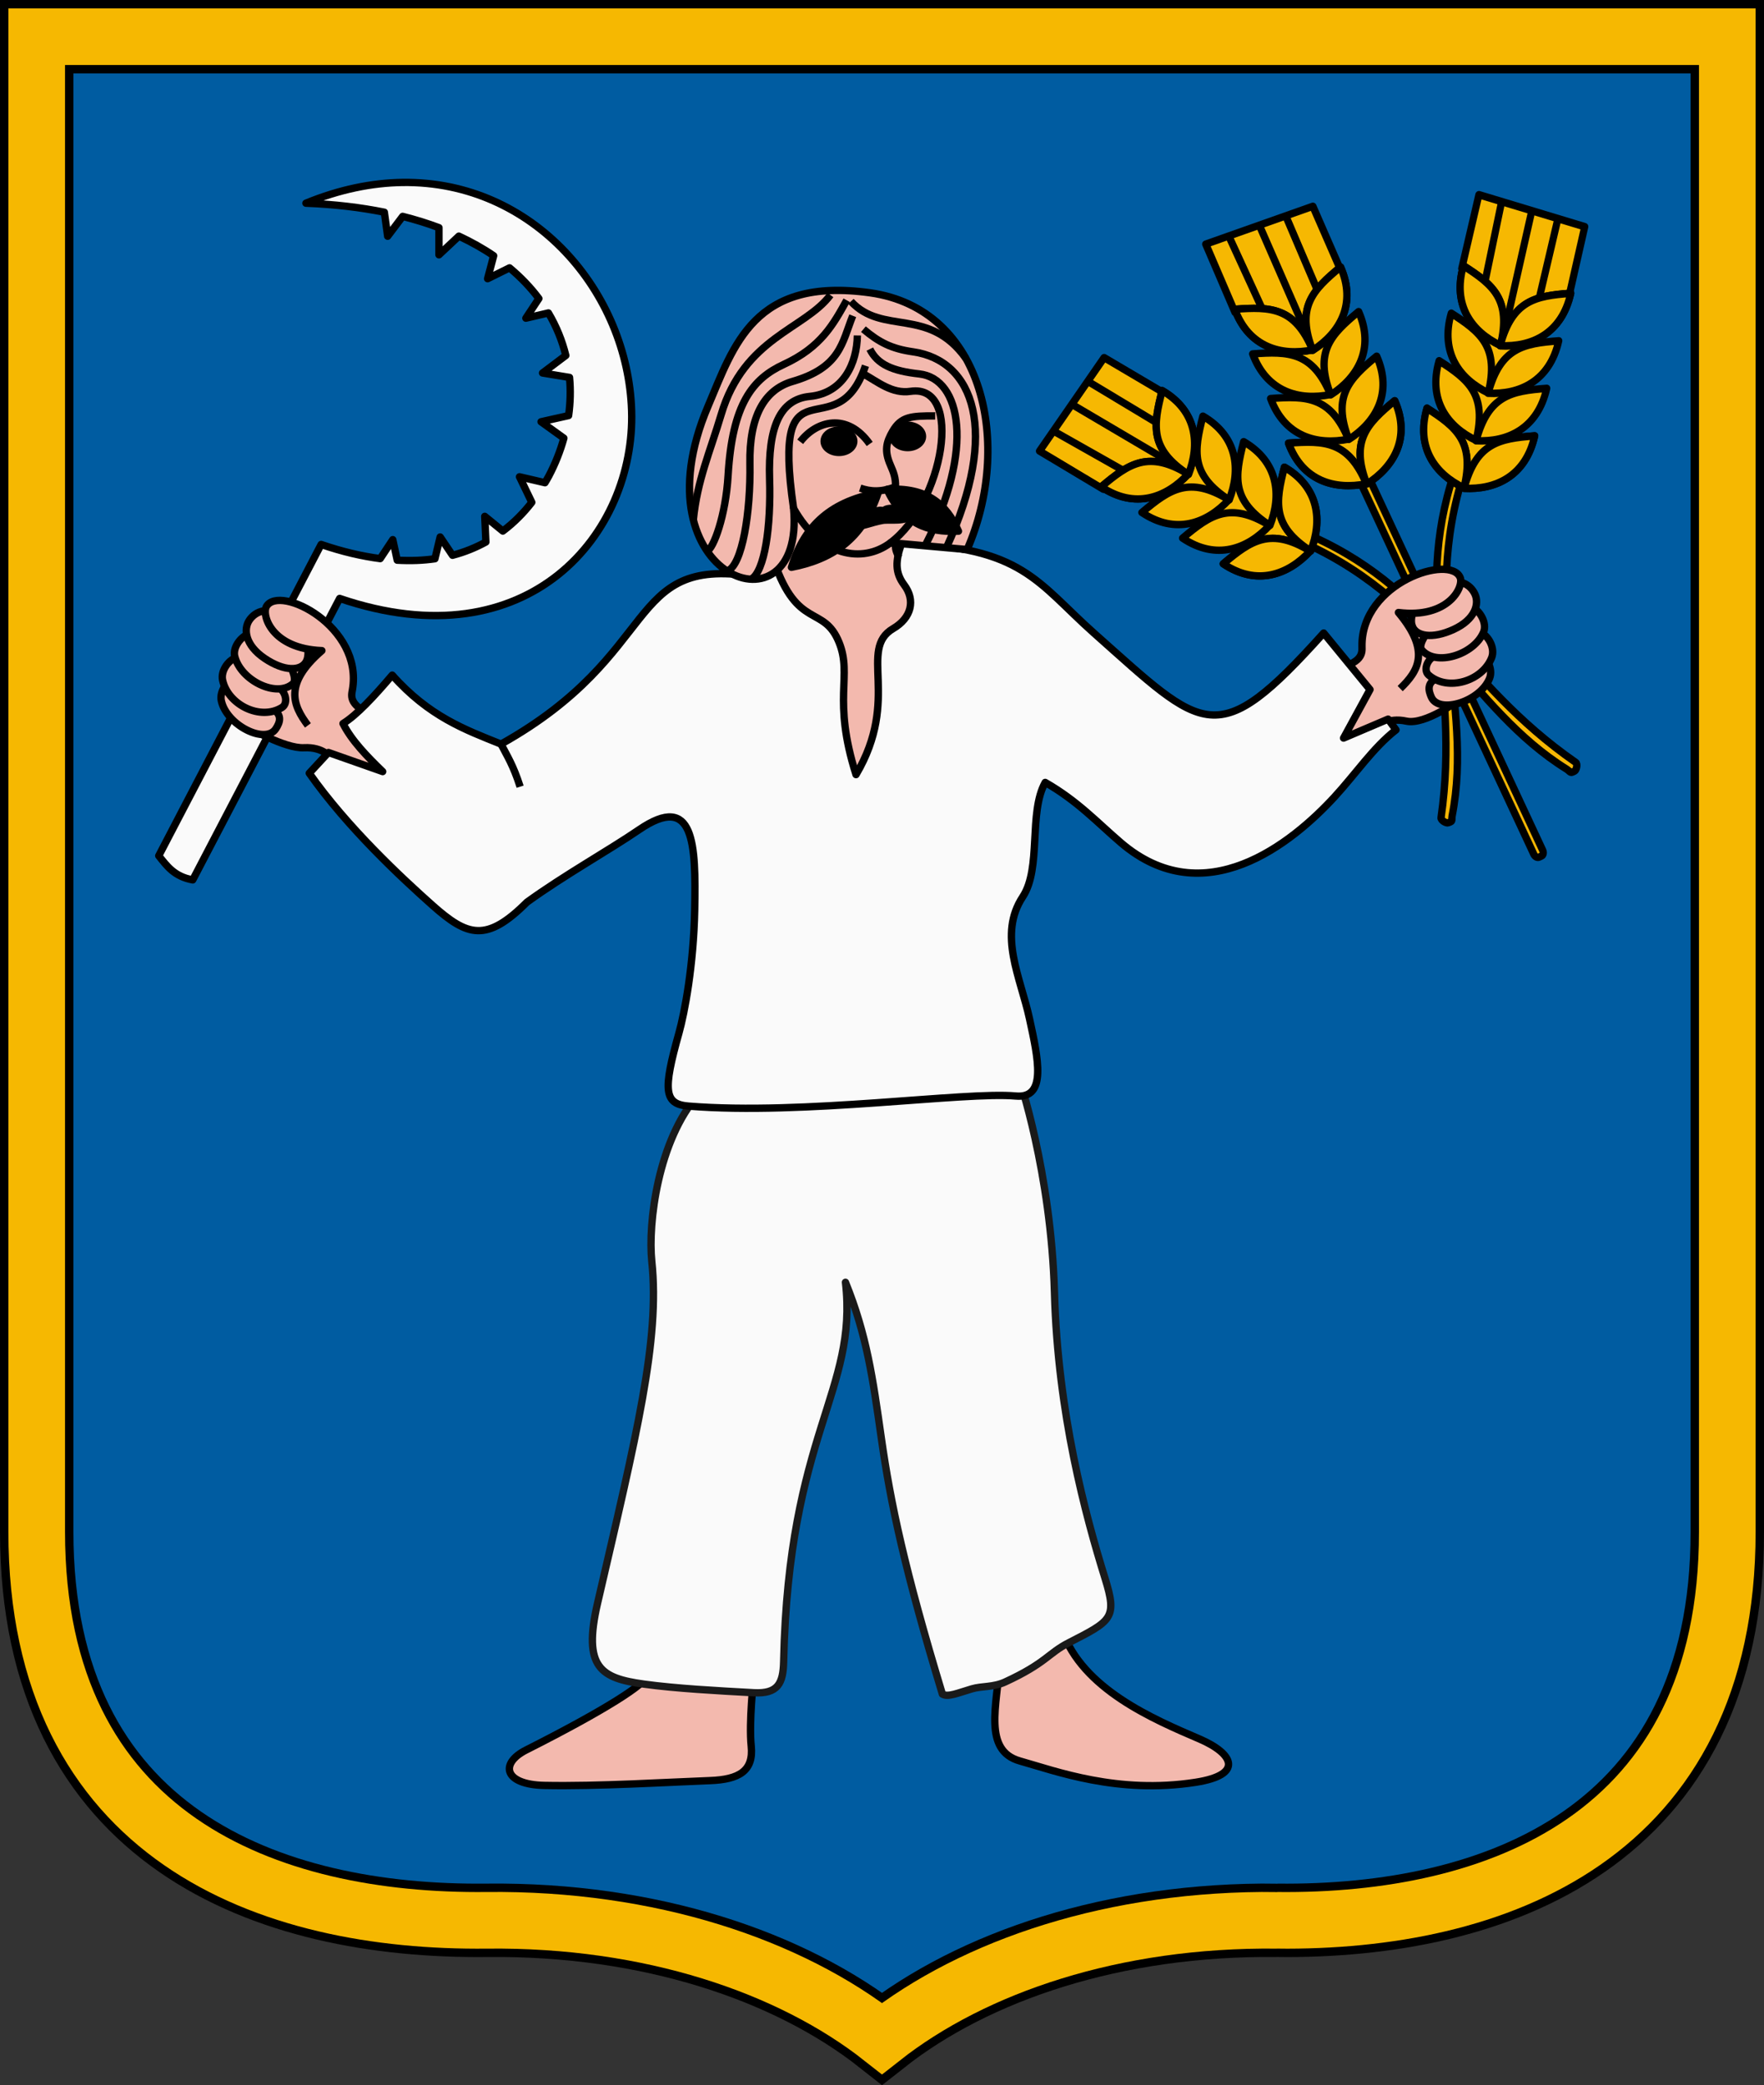 <?xml version="1.0" encoding="UTF-8" standalone="no"?>
<!-- Created with Inkscape (http://www.inkscape.org/) -->

<svg
   width="168.205mm"
   height="198.838mm"
   viewBox="0 0 168.205 198.838"
   version="1.1"
   id="svg24499"
   inkscape:version="1.3 (1:1.3+202307231459+0e150ed6c4)"
   xml:space="preserve"
   sodipodi:docname="HUN_Furta_COA.svg"
   xmlns:inkscape="http://www.inkscape.org/namespaces/inkscape"
   xmlns:sodipodi="http://sodipodi.sourceforge.net/DTD/sodipodi-0.dtd"
   xmlns="http://www.w3.org/2000/svg"
   xmlns:svg="http://www.w3.org/2000/svg"><rect x="0" y="0" width="168.205" height="198.838" fill="#333333" stroke="none"/><sodipodi:namedview
     id="namedview24501"
     pagecolor="#ffffff"
     bordercolor="#666666"
     borderopacity="1.0"
     inkscape:pageshadow="2"
     inkscape:pageopacity="0.0"
     inkscape:pagecheckerboard="0"
     inkscape:document-units="mm"
     showgrid="false"
     inkscape:showpageshadow="2"
     inkscape:deskcolor="#d1d1d1"
     showguides="true"
     inkscape:zoom="0.49648439"
     inkscape:cx="1143.037"
     inkscape:cy="242.70653"
     inkscape:window-width="1864"
     inkscape:window-height="1024"
     inkscape:window-x="0"
     inkscape:window-y="0"
     inkscape:window-maximized="1"
     inkscape:current-layer="layer2"
     inkscape:lockguides="false" /><defs
     id="defs24496" /><g
     inkscape:groupmode="layer"
     id="layer2"
     inkscape:label="RASZTER"
     transform="translate(387.572,-85.826)" /><g
     inkscape:label="Layer 1"
     inkscape:groupmode="layer"
     id="layer1"
     transform="translate(1255.758,-142.059)"><g
       id="g3"><path
         style="font-variation-settings:normal;opacity:1;fill:#005ca1;fill-opacity:1;stroke:#000000;stroke-width:7;stroke-linecap:butt;stroke-linejoin:miter;stroke-miterlimit:4;stroke-dasharray:none;stroke-dashoffset:0;stroke-opacity:1;stop-color:#000000;stop-opacity:1"
         d="m -1133.982,325.174 c 20.788,0.231 42.929,-7.859 42.929,-37.053 V 145.559 h -161.205 v 142.561 c 0,29.194 22.14,37.284 42.928,37.053 15.479,-0.172 28.886,4.342 37.674,11.268 8.788,-6.925 22.195,-11.439 37.674,-11.268 z"
         id="path2"
         sodipodi:nodetypes="ssccsscs"
         inkscape:transform-center-x="-40.301013"
         inkscape:transform-center-y="117.31483" /><path
         style="font-variation-settings:normal;opacity:1;fill:none;fill-opacity:1;stroke:#f6b801;stroke-width:5.4;stroke-linecap:butt;stroke-linejoin:miter;stroke-miterlimit:4;stroke-dasharray:none;stroke-dashoffset:0;stroke-opacity:1;stop-color:#000000;stop-opacity:1"
         d="m -1133.982,325.174 c 20.788,0.231 42.929,-7.859 42.929,-37.053 V 145.559 h -161.205 v 142.561 c 0,29.194 22.14,37.284 42.928,37.053 15.479,-0.172 28.886,4.342 37.674,11.268 8.788,-6.925 22.195,-11.439 37.674,-11.268 z"
         id="path3"
         sodipodi:nodetypes="ssccsscs"
         inkscape:transform-center-x="-40.301013"
         inkscape:transform-center-y="117.31483" /></g><path
       id="rect96"
       style="opacity:1;fill:#f7b704;fill-opacity:1;fill-rule:evenodd;stroke:#000000;stroke-width:0.7;stroke-dasharray:none;stop-color:#000000;stop-opacity:1"
       d="m -1126.019,187.291 0.228,-0.106 c 0.17,-0.079 0.394,0.045 0.502,0.279 l 16.625,35.66 c 0.109,0.234 0.06,0.485 -0.11,0.564 l -0.228,0.106 c -0.17,0.079 -0.394,-0.045 -0.502,-0.279 l -16.625,-35.66 c -0.109,-0.234 -0.06,-0.485 0.11,-0.564 z" /><path
       id="rect95"
       style="opacity:1;fill:#f7b704;fill-opacity:1;fill-rule:evenodd;stroke:#000000;stroke-width:0.7;stroke-dasharray:none;stop-color:#000000;stop-opacity:1"
       d="m -1132.357,192.796 0.228,-0.306 c 0.112,-0.15 0.264,0.18 0.502,0.279 12.549,5.194 14.936,14.22 26.12,21.991 0.212,0.147 0.06,0.752 -0.11,0.831 l -0.228,0.106 c -0.17,0.079 -0.284,-0.143 -0.503,-0.279 -9.441,-5.865 -12.656,-16.453 -26.12,-22.057 -0.238,-0.099 0,-0.414 0.11,-0.564 z"
       sodipodi:nodetypes="sssssssss" /><path
       id="path96"
       style="opacity:1;fill:#f7b704;fill-opacity:1;fill-rule:evenodd;stroke:#000000;stroke-width:0.7;stroke-dasharray:none;stop-color:#000000;stop-opacity:1"
       d="m -1116.145,185.413 -0.379,-0.042 c -0.186,-0.02 -0.048,0.316 -0.138,0.558 -4.743,12.727 0.242,20.621 -1.685,34.103 -0.036,0.255 0.51,0.556 0.683,0.486 l 0.233,-0.095 c 0.173,-0.07 0.089,-0.305 0.138,-0.558 2.135,-10.908 -3.429,-20.472 1.636,-34.148 0.09,-0.242 -0.302,-0.284 -0.488,-0.304 z"
       sodipodi:nodetypes="sssssssss" /><path
       id="path38"
       style="font-variation-settings:normal;opacity:1;fill:#fafafa;fill-opacity:1;stroke:#000000;stroke-width:0.7;stroke-linecap:butt;stroke-linejoin:round;stroke-miterlimit:4;stroke-dasharray:none;stroke-dashoffset:0;stroke-opacity:1;stop-color:#000000;stop-opacity:1"
       d="m -1217.384,159.456 c -2.896,0.04 -5.984,0.658 -9.203,1.979 2.729,0.104 5.215,0.403 7.478,0.861 l 0.316,2.291 1.431,-1.894 c 1.227,0.31 2.382,0.669 3.461,1.076 v 2.588 l 1.898,-1.782 c 1.211,0.565 2.32,1.19 3.317,1.872 l -0.577,2.188 2.092,-1.034 c 1.087,0.909 2.022,1.888 2.796,2.926 l -1.24,1.873 2.149,-0.501 c 0.768,1.295 1.319,2.656 1.66,4.056 l -2.219,1.671 2.573,0.423 c 0.115,1.204 0.083,2.422 -0.087,3.638 l -2.628,0.589 2.177,1.567 c -0.342,1.228 -0.819,2.441 -1.441,3.619 -0.113,0.213 -0.239,0.419 -0.361,0.628 l -2.43,-0.566 1.174,2.437 c -0.788,1.017 -1.705,1.943 -2.763,2.739 l -1.724,-1.405 0.109,2.448 c -0.965,0.531 -2.022,0.963 -3.183,1.267 l -1.178,-1.747 -0.498,2.078 c -1.115,0.161 -2.314,0.208 -3.597,0.136 l -0.423,-1.959 -1.199,1.809 c -1.734,-0.227 -3.602,-0.655 -5.633,-1.351 l -15.484,29.688 c 0.769,0.963 1.464,1.972 3.241,2.3 l 14.009,-26.84 c 18.079,6.155 28.209,-6.223 27.839,-17.902 -0.357,-11.259 -9.303,-21.938 -21.852,-21.766 z" /><g
       id="g31"
       transform="translate(-201.083)"><path
         style="font-variation-settings:normal;opacity:1;fill:#f3b9ae;fill-opacity:1;stroke:#000000;stroke-width:0.7;stroke-linecap:butt;stroke-linejoin:round;stroke-miterlimit:4;stroke-dasharray:none;stroke-dashoffset:0;stroke-opacity:1;stop-color:#000000;stop-opacity:1"
         d="m -1027.74,203.909 -3.308,7.475 c 0,0 3.521,2.073 5.363,1.978 1.826,-0.095 2.557,0.946 2.557,0.946 l 5.315,3.287 1.908,-4.457"
         id="path26"
         sodipodi:nodetypes="ccsccc" /><path
         style="font-variation-settings:normal;opacity:1;fill:#f3b9ae;fill-opacity:1;stroke:#000000;stroke-width:0.7;stroke-linecap:butt;stroke-linejoin:round;stroke-miterlimit:4;stroke-dasharray:none;stroke-dashoffset:0;stroke-opacity:1;stop-color:#000000;stop-opacity:1"
         d="m -1032.03,206.638 c -0.953,0.202 -1.74,1.335 -1.542,2.242 0.513,2.346 4.207,4.186 5.197,2.672 0.376,-0.575 0.772,-1.428 -0.624,-2.057"
         id="path31"
         sodipodi:nodetypes="cssc" /><path
         style="font-variation-settings:normal;opacity:1;fill:#f3b9ae;fill-opacity:1;stroke:#000000;stroke-width:0.7;stroke-linecap:butt;stroke-linejoin:round;stroke-miterlimit:4;stroke-dasharray:none;stroke-dashoffset:0;stroke-opacity:1;stop-color:#000000;stop-opacity:1"
         d="m -1031.907,204.676 c -0.953,0.202 -1.74,1.335 -1.542,2.242 0.513,2.346 3.595,3.889 5.668,2.601 0.638,-0.397 0.368,-1.723 -0.624,-2.057"
         id="path30"
         sodipodi:nodetypes="cssc" /><path
         style="font-variation-settings:normal;opacity:1;fill:#f3b9ae;fill-opacity:1;stroke:#000000;stroke-width:0.7;stroke-linecap:butt;stroke-linejoin:round;stroke-miterlimit:4;stroke-dasharray:none;stroke-dashoffset:0;stroke-opacity:1;stop-color:#000000;stop-opacity:1"
         d="m -1030.677,202.409 c -0.953,0.202 -1.835,1.341 -1.613,2.242 0.567,2.294 3.989,3.978 5.55,2.601 0.5,-0.441 -0.436,-2.057 -0.436,-2.057"
         id="path29"
         sodipodi:nodetypes="cssc" /><path
         id="path28"
         style="opacity:1;fill:#f3b9ae;fill-opacity:1;fill-rule:evenodd;stroke:#000000;stroke-width:0.7;stroke-dasharray:none;stop-color:#000000;stop-opacity:1"
         d="m -1025.497,205.175 c -0.518,0.872 -2.051,0.939 -3.937,-0.331 -1.886,-1.271 -2.035,-2.801 -1.468,-3.643 0.567,-0.841 1.821,-1.455 3.742,-0.238 1.693,1.072 2.188,3.328 1.663,4.212 z"
         sodipodi:nodetypes="sssss" /><path
         style="font-variation-settings:normal;opacity:1;fill:#f3b9ae;fill-opacity:1;stroke:#000000;stroke-width:0.7;stroke-linecap:butt;stroke-linejoin:round;stroke-miterlimit:4;stroke-dasharray:none;stroke-dashoffset:0;stroke-opacity:1;stop-color:#000000;stop-opacity:1"
         d="m -1025.314,211.231 c -1.434,-1.915 -2.328,-3.963 1.333,-7.131 -4.83,-0.184 -5.764,-3.411 -5.284,-4.222 1.25,-2.115 9.251,1.938 8.194,7.966 -0.103,0.588 -0.431,1.581 2.48,2.652"
         id="path27"
         sodipodi:nodetypes="ccssc" /></g><g
       id="g37"
       transform="matrix(-0.987,-0.161,-0.161,0.987,-2100.222,-165.841)"
       style="opacity:1"><path
         style="font-variation-settings:normal;opacity:1;fill:#f3b9ae;fill-opacity:1;stroke:#000000;stroke-width:0.7;stroke-linecap:butt;stroke-linejoin:round;stroke-miterlimit:4;stroke-dasharray:none;stroke-dashoffset:0;stroke-opacity:1;stop-color:#000000;stop-opacity:1"
         d="m -1027.74,203.909 -3.308,7.475 c 0,0 2.812,2.912 4.653,2.817 1.826,-0.095 2.557,0.946 2.557,0.946 l 5.315,3.287 1.908,-4.457"
         id="path32"
         sodipodi:nodetypes="ccsccc" /><path
         style="font-variation-settings:normal;opacity:1;fill:#f3b9ae;fill-opacity:1;stroke:#000000;stroke-width:0.7;stroke-linecap:butt;stroke-linejoin:round;stroke-miterlimit:4;stroke-dasharray:none;stroke-dashoffset:0;stroke-opacity:1;stop-color:#000000;stop-opacity:1"
         d="m -1032.03,206.638 c -0.953,0.202 -1.74,1.335 -1.542,2.242 0.513,2.346 4.207,4.186 5.197,2.672 0.376,-0.575 0.772,-1.428 -0.624,-2.057"
         id="path33"
         sodipodi:nodetypes="cssc" /><path
         style="font-variation-settings:normal;opacity:1;fill:#f3b9ae;fill-opacity:1;stroke:#000000;stroke-width:0.7;stroke-linecap:butt;stroke-linejoin:round;stroke-miterlimit:4;stroke-dasharray:none;stroke-dashoffset:0;stroke-opacity:1;stop-color:#000000;stop-opacity:1"
         d="m -1031.907,204.676 c -0.953,0.202 -1.74,1.335 -1.542,2.242 0.513,2.346 3.595,3.889 5.668,2.601 0.638,-0.397 0.368,-1.723 -0.624,-2.057"
         id="path34"
         sodipodi:nodetypes="cssc" /><path
         style="font-variation-settings:normal;opacity:1;fill:#f3b9ae;fill-opacity:1;stroke:#000000;stroke-width:0.7;stroke-linecap:butt;stroke-linejoin:round;stroke-miterlimit:4;stroke-dasharray:none;stroke-dashoffset:0;stroke-opacity:1;stop-color:#000000;stop-opacity:1"
         d="m -1030.677,202.409 c -0.953,0.202 -1.835,1.341 -1.613,2.242 0.567,2.294 3.989,3.978 5.55,2.601 0.5,-0.441 -0.436,-2.057 -0.436,-2.057"
         id="path35"
         sodipodi:nodetypes="cssc" /><path
         id="path36"
         style="opacity:1;fill:#f3b9ae;fill-opacity:1;fill-rule:evenodd;stroke:#000000;stroke-width:0.7;stroke-dasharray:none;stop-color:#000000;stop-opacity:1"
         d="m -1025.497,205.175 c -0.518,0.872 -2.051,0.939 -3.937,-0.331 -1.886,-1.271 -2.035,-2.801 -1.468,-3.643 0.567,-0.841 1.821,-1.455 3.742,-0.238 1.693,1.072 2.188,3.328 1.663,4.212 z"
         sodipodi:nodetypes="sssss" /><path
         style="font-variation-settings:normal;opacity:1;fill:#f3b9ae;fill-opacity:1;stroke:#000000;stroke-width:0.7;stroke-linecap:butt;stroke-linejoin:round;stroke-miterlimit:4;stroke-dasharray:none;stroke-dashoffset:0;stroke-opacity:1;stop-color:#000000;stop-opacity:1"
         d="m -1025.314,211.231 c -1.434,-1.915 -2.328,-3.963 1.333,-7.131 -4.83,-0.184 -5.764,-3.411 -5.284,-4.222 1.25,-2.115 9.251,1.938 8.194,7.966 -0.103,0.588 -0.431,1.581 2.48,2.652"
         id="path37"
         sodipodi:nodetypes="ccssc" /></g><rect
       style="font-variation-settings:normal;opacity:1;vector-effect:none;fill:#f3b9ae;fill-opacity:1;fill-rule:evenodd;stroke:#ff00ff;stroke-width:0.1;stroke-linecap:butt;stroke-linejoin:miter;stroke-miterlimit:4;stroke-dasharray:none;stroke-dashoffset:0;stroke-opacity:1;-inkscape-stroke:none;stop-color:#000000;stop-opacity:1"
       id="rect1"
       width="18.585"
       height="28.65"
       x="-1183.189"
       y="189.699"
       rx="0.465"
       ry="0.465" /><path
       style="font-variation-settings:normal;opacity:1;fill:#f3b9ae;fill-opacity:1;stroke:#000000;stroke-width:0.7;stroke-linecap:butt;stroke-linejoin:round;stroke-miterlimit:4;stroke-dasharray:none;stroke-dashoffset:0;stroke-opacity:1;stop-color:#000000;stop-opacity:1"
       d="m -1194.034,301.766 c 0.016,0.789 -4.079,3.392 -11.551,7.165 -2.533,1.279 -2.136,3.299 1.728,3.38 5.05,0.106 11.841,-0.316 15.798,-0.46 2.775,-0.101 4.172,-0.926 3.932,-3.283 -0.235,-2.31 0.225,-6.375 0.222,-6.362"
       id="path4"
       sodipodi:nodetypes="cssssc" /><path
       style="font-variation-settings:normal;opacity:1;fill:#f3b9ae;fill-opacity:1;stroke:#000000;stroke-width:0.7;stroke-linecap:butt;stroke-linejoin:round;stroke-miterlimit:4;stroke-dasharray:none;stroke-dashoffset:0;stroke-opacity:1;stop-color:#000000;stop-opacity:1"
       d="m -1160.437,300.715 c -0.232,3.89 -1.619,8.269 1.929,9.265 3.435,0.965 9.32,3.186 16.758,2.032 4.603,-0.714 3.627,-2.73 0.376,-4.127 -4.408,-1.894 -11.189,-4.76 -13.123,-10.405"
       id="path5"
       sodipodi:nodetypes="csssc" /><path
       style="font-variation-settings:normal;opacity:1;fill:#fafafa;fill-opacity:1;stroke:#1a1a1a;stroke-width:0.7;stroke-linecap:butt;stroke-linejoin:round;stroke-miterlimit:4;stroke-dasharray:none;stroke-dashoffset:0;stroke-opacity:1;stop-color:#000000;stop-opacity:1"
       d="m -1165.899,303.6 c 0.519,0.326 1.46,-0.1 2.816,-0.499 0.956,-0.281 2.031,-0.13 3.179,-0.66 3.886,-1.793 4.082,-2.724 6.038,-3.726 4.113,-2.105 4.658,-2.345 3.484,-6.128 -1.877,-6.046 -4.504,-15.729 -4.827,-27.231 -0.326,-11.621 -3.421,-20.595 -3.421,-20.595 l -30.514,1.646 c -3.877,4.361 -4.84,12.307 -4.462,15.932 0.788,7.549 -1.456,16.565 -5.175,32.605 -1.43,6.167 0.338,7.139 4.424,7.707 3.002,0.417 7.01,0.633 10.475,0.821 2.296,0.125 2.802,-0.888 2.847,-2.957 0.476,-21.822 7.093,-25.769 5.895,-36.182 2.038,5.025 2.607,9.146 3.42,14.86 0.888,6.247 2.228,12.558 5.822,24.408 z"
       id="path6"
       sodipodi:nodetypes="csssssccssssscsc" /><path
       style="font-variation-settings:normal;opacity:1;fill:#fafafa;fill-opacity:1;stroke:#000000;stroke-width:0.7;stroke-linecap:butt;stroke-linejoin:round;stroke-miterlimit:4;stroke-dasharray:none;stroke-dashoffset:0;stroke-opacity:1;stop-color:#000000;stop-opacity:1"
       d="m -1226.268,215.789 1.828,-1.975 5.172,1.821 c -1.503,-1.455 -2.972,-2.965 -3.783,-4.581 1.32,-0.813 2.964,-2.586 4.694,-4.618 3.518,3.953 6.945,5.201 10.376,6.578 15.452,-8.65 11.724,-17.872 23.934,-16.007 l 2.103,-1.406 c 2.241,6.565 4.732,4.099 6.196,7.72 1.3,3.216 -0.686,5.35 1.615,12.604 4.286,-7.248 0.161,-11.947 3.543,-13.928 1.745,-1.022 2.149,-2.702 1.043,-4.172 -0.875,-1.164 -0.831,-2.287 -0.251,-3.924 11.541,0.236 12.987,3.759 18.354,8.528 10.558,9.382 11.66,11.398 21.905,-0.006 l 4.418,5.391 -2.522,4.625 4.246,-1.807 0.753,1.025 c -2.18,1.7 -3.823,4.173 -5.864,6.392 -4.08,4.436 -12.409,11.174 -20.364,4.371 -2.238,-1.913 -4.11,-3.973 -7.221,-5.753 -1.61,2.888 -0.334,8.162 -2.14,10.903 -2.38,3.613 -0.212,7.686 0.645,11.641 0.818,3.771 1.687,7.634 -1.307,7.361 -4.861,-0.443 -20.244,1.852 -31.222,0.96 -2.328,-0.189 -2.437,-1.507 -0.906,-6.947 0.542,-1.926 1.408,-6.484 1.508,-11.777 0.119,-6.275 -0.021,-11.24 -5.307,-7.63 -2.937,2.006 -7.092,4.308 -10.688,6.909 -3.859,3.859 -5.665,3.273 -8.999,0.308 -2.918,-2.596 -8.125,-7.428 -11.759,-12.606 z"
       id="path1"
       sodipodi:nodetypes="ccccccccscsscscccccsscssssssscsc" /><path
       style="font-variation-settings:normal;opacity:1;fill:none;fill-opacity:1;stroke:#000000;stroke-width:0.7;stroke-linecap:butt;stroke-linejoin:round;stroke-miterlimit:4;stroke-dasharray:none;stroke-dashoffset:0;stroke-opacity:1;stop-color:#000000;stop-opacity:1"
       d="m -1207.981,213.013 c 0.589,1.152 1.15,1.987 1.82,4.063"
       id="path7"
       sodipodi:nodetypes="cc" /><path
       style="font-variation-settings:normal;opacity:1;fill:none;fill-opacity:1;stroke:#000000;stroke-width:0.7;stroke-linecap:butt;stroke-linejoin:round;stroke-miterlimit:4;stroke-dasharray:none;stroke-dashoffset:0;stroke-opacity:1;stop-color:#000000;stop-opacity:1"
       d="m -1169.798,193.9 c 2.277,0.011 4.26,0.294 6.261,0.562"
       id="path8"
       sodipodi:nodetypes="cc" /><path
       style="font-variation-settings:normal;opacity:1;fill:#f3b9ae;fill-opacity:1;stroke:#000000;stroke-width:0.7;stroke-linecap:butt;stroke-linejoin:round;stroke-miterlimit:4;stroke-dasharray:none;stroke-dashoffset:0;stroke-opacity:1;stop-color:#000000;stop-opacity:1"
       d="m -1163.537,194.462 c 4.311,-9.854 1.719,-22.947 -9.256,-24.482 -11.088,-1.551 -12.993,5.046 -15.456,10.829 -7.023,16.491 9.297,22.22 8.163,9.732 2.569,4.598 6.561,5.259 9.202,3.304 l 1.085,0.057 z"
       id="path9"
       sodipodi:nodetypes="csscccc" /><path
       style="font-variation-settings:normal;opacity:1;fill:none;fill-opacity:1;stroke:#000000;stroke-width:0.7;stroke-linecap:butt;stroke-linejoin:round;stroke-miterlimit:4;stroke-dasharray:none;stroke-dashoffset:0;stroke-opacity:1;stop-color:#000000;stop-opacity:1"
       d="m -1180.086,190.54 c -2.169,-14.973 4.048,-5.309 6.855,-13.606"
       id="path10"
       sodipodi:nodetypes="cc" /><path
       style="font-variation-settings:normal;opacity:1;fill:none;fill-opacity:1;stroke:#000000;stroke-width:0.7;stroke-linecap:butt;stroke-linejoin:round;stroke-miterlimit:4;stroke-dasharray:none;stroke-dashoffset:0;stroke-opacity:1;stop-color:#000000;stop-opacity:1"
       d="m -1176.575,170.191 c -2.447,3.271 -8.226,4.036 -10.42,11.409 -1.046,3.515 -2.276,6.248 -2.65,10.028"
       id="path11"
       sodipodi:nodetypes="csc" /><path
       style="font-variation-settings:normal;opacity:1;fill:none;fill-opacity:1;stroke:#000000;stroke-width:0.7;stroke-linecap:butt;stroke-linejoin:round;stroke-miterlimit:4;stroke-dasharray:none;stroke-dashoffset:0;stroke-opacity:1;stop-color:#000000;stop-opacity:1"
       d="m -1188.334,194.608 c 0.606,-0.221 1.779,-3.38 2.002,-7.201 0.402,-6.885 2.361,-9.237 5.323,-10.606 3.555,-1.642 4.729,-3.847 5.988,-6.109"
       id="path12"
       sodipodi:nodetypes="cssc" /><path
       style="font-variation-settings:normal;opacity:1;fill:none;fill-opacity:1;stroke:#000000;stroke-width:0.7;stroke-linecap:butt;stroke-linejoin:round;stroke-miterlimit:4;stroke-dasharray:none;stroke-dashoffset:0;stroke-opacity:1;stop-color:#000000;stop-opacity:1"
       d="m -1174.446,172.17 c -1.031,2.574 -1.155,4.926 -5.752,6.265 -2.674,0.779 -4.131,3.345 -4.051,7.832 0.081,4.595 -0.729,9.769 -2.176,10.243"
       id="path13"
       sodipodi:nodetypes="cssc" /><path
       style="font-variation-settings:normal;opacity:1;fill:none;fill-opacity:1;stroke:#000000;stroke-width:0.7;stroke-linecap:butt;stroke-linejoin:round;stroke-miterlimit:4;stroke-dasharray:none;stroke-dashoffset:0;stroke-opacity:1;stop-color:#000000;stop-opacity:1"
       d="m -1184.132,197.293 c 1.292,-0.744 1.897,-5.003 1.757,-9.546 -0.152,-4.926 0.968,-7.607 3.833,-7.888 3.217,-0.315 4.497,-3.163 4.537,-5.811"
       id="path14"
       sodipodi:nodetypes="cssc" /><path
       style="font-variation-settings:normal;opacity:1;fill:none;fill-opacity:1;stroke:#000000;stroke-width:0.7;stroke-linecap:butt;stroke-linejoin:round;stroke-miterlimit:4;stroke-dasharray:none;stroke-dashoffset:0;stroke-opacity:1;stop-color:#000000;stop-opacity:1"
       d="m -1163.648,176.246 c -3.561,-4.984 -7.94,-2.166 -10.971,-5.449"
       id="path15"
       sodipodi:nodetypes="cc" /><path
       style="font-variation-settings:normal;opacity:1;fill:none;fill-opacity:1;stroke:#000000;stroke-width:0.7;stroke-linecap:butt;stroke-linejoin:round;stroke-miterlimit:4;stroke-dasharray:none;stroke-dashoffset:0;stroke-opacity:1;stop-color:#000000;stop-opacity:1"
       d="m -1165.479,194.207 c 5.061,-11.026 2.592,-17.777 -3.221,-18.6 -2.062,-0.292 -3.249,-0.913 -4.728,-2.159"
       id="path16"
       sodipodi:nodetypes="csc" /><path
       style="font-variation-settings:normal;opacity:1;fill:none;fill-opacity:1;stroke:#000000;stroke-width:0.7;stroke-linecap:butt;stroke-linejoin:round;stroke-miterlimit:4;stroke-dasharray:none;stroke-dashoffset:0;stroke-opacity:1;stop-color:#000000;stop-opacity:1"
       d="m -1167.496,193.999 c 4.671,-9.078 3.411,-15.845 -0.608,-16.283 -2.555,-0.279 -3.981,-0.9 -4.712,-2.369"
       id="path17"
       sodipodi:nodetypes="csc" /><path
       style="font-variation-settings:normal;opacity:1;fill:none;fill-opacity:1;stroke:#000000;stroke-width:0.7;stroke-linecap:butt;stroke-linejoin:round;stroke-miterlimit:4;stroke-dasharray:none;stroke-dashoffset:0;stroke-opacity:1;stop-color:#000000;stop-opacity:1"
       d="m -1170.884,193.843 c 5.103,-3.791 7.055,-15.222 1.953,-14.468 -1.785,0.264 -3.106,-0.899 -4.576,-1.707"
       id="path18"
       sodipodi:nodetypes="csc" /><path
       style="font-variation-settings:normal;opacity:1;fill:none;fill-opacity:1;stroke:#000000;stroke-width:0.7;stroke-linecap:butt;stroke-linejoin:round;stroke-miterlimit:4;stroke-dasharray:none;stroke-dashoffset:0;stroke-opacity:1;stop-color:#000000;stop-opacity:1"
       d="m -1170.047,195.198 c -0.183,-0.409 -0.404,-0.803 -0.294,-1.326"
       id="path19"
       sodipodi:nodetypes="cc" /><ellipse
       style="font-variation-settings:normal;opacity:1;fill:#000000;fill-opacity:1;fill-rule:evenodd;stroke:#000000;stroke-width:0.7;stroke-linecap:butt;stroke-linejoin:miter;stroke-miterlimit:4;stroke-dasharray:none;stroke-dashoffset:0;stroke-opacity:1;stop-color:#000000;stop-opacity:1"
       id="path20"
       cx="-1175.759"
       cy="184.136"
       rx="1.414"
       ry="1.066" /><ellipse
       style="font-variation-settings:normal;opacity:1;fill:#000000;fill-opacity:1;fill-rule:evenodd;stroke:#000000;stroke-width:0.7;stroke-linecap:butt;stroke-linejoin:miter;stroke-miterlimit:4;stroke-dasharray:none;stroke-dashoffset:0;stroke-opacity:1;stop-color:#000000;stop-opacity:1"
       id="ellipse20"
       cx="-1169.209"
       cy="183.673"
       rx="1.414"
       ry="1.066" /><path
       style="font-variation-settings:normal;opacity:1;fill:none;fill-opacity:1;stroke:#000000;stroke-width:0.7;stroke-linecap:butt;stroke-linejoin:round;stroke-miterlimit:4;stroke-dasharray:none;stroke-dashoffset:0;stroke-opacity:1;stop-color:#000000;stop-opacity:1"
       d="m -1179.453,184.186 c 1.536,-2.004 4.473,-2.829 6.625,0.206"
       id="path21"
       sodipodi:nodetypes="cc" /><path
       style="font-variation-settings:normal;opacity:1;fill:none;fill-opacity:1;stroke:#000000;stroke-width:0.7;stroke-linecap:butt;stroke-linejoin:round;stroke-miterlimit:4;stroke-dasharray:none;stroke-dashoffset:0;stroke-opacity:1;stop-color:#000000;stop-opacity:1"
       d="m -1166.582,181.717 c -2.325,-0.008 -3.243,0.075 -4.05,1.449 -0.627,1.069 -0.817,1.878 -0.221,3.242 0.308,0.704 0.512,1.219 0.486,2.066 -1.413,0.563 -2.448,0.445 -3.373,0.129"
       id="path22"
       sodipodi:nodetypes="csscc" /><path
       style="font-variation-settings:normal;opacity:1;fill:#000000;fill-opacity:1;stroke:#000000;stroke-width:0.7;stroke-linecap:butt;stroke-linejoin:round;stroke-miterlimit:4;stroke-dasharray:none;stroke-dashoffset:0;stroke-opacity:1;stop-color:#000000;stop-opacity:1"
       d="m -1172.025,189.05 c -4.92,0.896 -7.162,3.519 -8.265,7.105 3.867,-0.75 6.803,-2.659 8.265,-7.105 z"
       id="path23"
       sodipodi:nodetypes="ccc" /><path
       style="font-variation-settings:normal;opacity:1;fill:#000000;fill-opacity:1;stroke:#000000;stroke-width:0.7;stroke-linecap:butt;stroke-linejoin:round;stroke-miterlimit:4;stroke-dasharray:none;stroke-dashoffset:0;stroke-opacity:1;stop-color:#000000;stop-opacity:1"
       d="m -1171.178,188.728 c 3.761,-0.245 5.67,1.382 6.813,3.983 -2.96,0.156 -5.326,-0.777 -6.813,-3.983 z"
       id="path24"
       sodipodi:nodetypes="ccc" /><path
       style="font-variation-settings:normal;opacity:1;fill:#000000;fill-opacity:1;stroke:#000000;stroke-width:0.7;stroke-linecap:butt;stroke-linejoin:round;stroke-miterlimit:4;stroke-dasharray:none;stroke-dashoffset:0;stroke-opacity:1;stop-color:#000000;stop-opacity:1"
       d="m -1173.626,191.323 c 0.715,-0.188 1.63,-0.803 2.128,-0.532 0.328,-0.45 1.376,-0.162 2.2,-0.254 l 0.437,0.601 c -0.427,0.737 -2.082,0.424 -2.746,0.544 -1.109,0.201 -1.73,0.555 -2.736,0.597"
       id="path25"
       sodipodi:nodetypes="ccccsc" /><g
       id="g63"
       transform="translate(-201.083)"><path
         style="font-variation-settings:normal;opacity:1;fill:#f6b802;fill-opacity:1;stroke:#000000;stroke-width:0.7;stroke-linecap:butt;stroke-linejoin:round;stroke-miterlimit:4;stroke-dasharray:none;stroke-dashoffset:0;stroke-opacity:1;stop-color:#000000;stop-opacity:1"
         d="m -924.323,188.074 -4.744,-2.767 -4.193,-11.757 -3.645,-1.693 -2.795,-6.519 10.212,-3.609 2.893,6.634 -1.309,3.891 5.421,12.41"
         id="path60" /><path
         style="font-variation-settings:normal;opacity:1;fill:#f6b802;fill-opacity:1;stroke:#000000;stroke-width:0.7;stroke-linecap:butt;stroke-linejoin:round;stroke-miterlimit:4;stroke-dasharray:none;stroke-dashoffset:0;stroke-opacity:1;stop-color:#000000;stop-opacity:1"
         d="m -937.507,164.563 3.368,7.343"
         id="path61" /><path
         style="font-variation-settings:normal;opacity:1;fill:#f6b802;fill-opacity:1;stroke:#000000;stroke-width:0.7;stroke-linecap:butt;stroke-linejoin:round;stroke-miterlimit:4;stroke-dasharray:none;stroke-dashoffset:0;stroke-opacity:1;stop-color:#000000;stop-opacity:1"
         d="m -934.594,163.534 4.878,11.173"
         id="path62" /><path
         style="font-variation-settings:normal;opacity:1;fill:#f6b802;fill-opacity:1;stroke:#000000;stroke-width:0.7;stroke-linecap:butt;stroke-linejoin:round;stroke-miterlimit:4;stroke-dasharray:none;stroke-dashoffset:0;stroke-opacity:1;stop-color:#000000;stop-opacity:1"
         d="m -932.075,162.643 3.236,7.594"
         id="path63" /><path
         style="font-variation-settings:normal;fill:#f6b802;fill-opacity:1;stroke:#000000;stroke-width:0.7;stroke-linecap:butt;stroke-linejoin:round;stroke-miterlimit:4;stroke-dasharray:none;stroke-dashoffset:0;stroke-opacity:1;stop-color:#000000"
         d="m -936.933,171.55 c 1.331,3.621 4.413,4.476 7.423,3.875 -1.701,-4.057 -3.969,-4.137 -7.423,-3.875 z"
         id="path48"
         sodipodi:nodetypes="ccc" /><path
         style="font-variation-settings:normal;fill:#f6b802;fill-opacity:1;stroke:#000000;stroke-width:0.7;stroke-linecap:butt;stroke-linejoin:round;stroke-miterlimit:4;stroke-dasharray:none;stroke-dashoffset:0;stroke-opacity:1;stop-color:#000000"
         d="m -931.808,184.317 c 1.331,3.621 4.413,4.476 7.423,3.875 -1.701,-4.057 -3.969,-4.137 -7.423,-3.875 z"
         id="path49"
         sodipodi:nodetypes="ccc" /><path
         d="m -936.933,171.55 c 1.331,3.621 4.413,4.477 7.423,3.875 v -0.001 c -1.701,-4.056 -3.969,-4.136 -7.423,-3.874 z"
         style="font-variation-settings:normal;fill:#f6b802;fill-opacity:1;stroke:#000000;stroke-width:0.7;stroke-linecap:butt;stroke-linejoin:round;stroke-miterlimit:4;stroke-dasharray:none;stroke-dashoffset:0;stroke-opacity:1;stop-color:#000000"
         id="path50" /><path
         d="m -935.225,175.806 c 1.331,3.621 4.414,4.476 7.424,3.875 l -10e-4,-0.001 c -1.701,-4.057 -3.969,-4.136 -7.423,-3.874 z"
         style="font-variation-settings:normal;fill:#f6b802;fill-opacity:1;stroke:#000000;stroke-width:0.7;stroke-linecap:butt;stroke-linejoin:round;stroke-miterlimit:4;stroke-dasharray:none;stroke-dashoffset:0;stroke-opacity:1;stop-color:#000000"
         id="path51" /><path
         d="m -933.516,180.062 c 1.331,3.621 4.413,4.476 7.423,3.874 v -0.001 c -1.701,-4.056 -3.969,-4.136 -7.423,-3.873 z"
         style="font-variation-settings:normal;fill:#f6b802;fill-opacity:1;stroke:#000000;stroke-width:0.7;stroke-linecap:butt;stroke-linejoin:round;stroke-miterlimit:4;stroke-dasharray:none;stroke-dashoffset:0;stroke-opacity:1;stop-color:#000000"
         id="path52" /><path
         d="m -931.808,184.317 c 1.331,3.621 4.414,4.477 7.423,3.875 v -0.001 c -1.701,-4.056 -3.969,-4.136 -7.423,-3.874 z"
         style="font-variation-settings:normal;fill:#f6b802;fill-opacity:1;stroke:#000000;stroke-width:0.7;stroke-linecap:butt;stroke-linejoin:round;stroke-miterlimit:4;stroke-dasharray:none;stroke-dashoffset:0;stroke-opacity:1;stop-color:#000000"
         id="path53" /><path
         style="font-variation-settings:normal;fill:#f6b802;fill-opacity:1;stroke:#000000;stroke-width:0.7;stroke-linecap:butt;stroke-linejoin:round;stroke-miterlimit:4;stroke-dasharray:none;stroke-dashoffset:0;stroke-opacity:1;stop-color:#000000"
         d="m -926.848,167.521 c 1.553,3.531 -0.074,6.286 -2.659,7.94 -1.589,-4.102 -0.011,-5.733 2.659,-7.94 z"
         id="path54"
         sodipodi:nodetypes="ccc" /><path
         style="font-variation-settings:normal;fill:#f6b802;fill-opacity:1;stroke:#000000;stroke-width:0.7;stroke-linecap:butt;stroke-linejoin:round;stroke-miterlimit:4;stroke-dasharray:none;stroke-dashoffset:0;stroke-opacity:1;stop-color:#000000"
         d="m -921.683,180.272 c 1.553,3.531 -0.074,6.286 -2.659,7.94 -1.589,-4.102 -0.011,-5.733 2.659,-7.94 z"
         id="path55"
         sodipodi:nodetypes="ccc" /><path
         d="m -926.848,167.521 c 1.553,3.531 -0.073,6.286 -2.659,7.94 l -6.9e-4,-7.2e-4 c -1.588,-4.101 -0.01,-5.732 2.659,-7.94 z"
         style="font-variation-settings:normal;fill:#f6b802;fill-opacity:1;stroke:#000000;stroke-width:0.7;stroke-linecap:butt;stroke-linejoin:round;stroke-miterlimit:4;stroke-dasharray:none;stroke-dashoffset:0;stroke-opacity:1;stop-color:#000000"
         id="path56" /><path
         d="m -925.126,171.771 c 1.553,3.531 -0.074,6.286 -2.659,7.941 l 3e-5,-0.001 c -1.589,-4.102 -0.01,-5.732 2.659,-7.94 z"
         style="font-variation-settings:normal;fill:#f6b802;fill-opacity:1;stroke:#000000;stroke-width:0.7;stroke-linecap:butt;stroke-linejoin:round;stroke-miterlimit:4;stroke-dasharray:none;stroke-dashoffset:0;stroke-opacity:1;stop-color:#000000"
         id="path57" /><path
         d="m -923.405,176.022 c 1.553,3.531 -0.074,6.285 -2.659,7.94 l -6.9e-4,-7.2e-4 c -1.588,-4.101 -0.01,-5.732 2.66,-7.939 z"
         style="font-variation-settings:normal;fill:#f6b802;fill-opacity:1;stroke:#000000;stroke-width:0.7;stroke-linecap:butt;stroke-linejoin:round;stroke-miterlimit:4;stroke-dasharray:none;stroke-dashoffset:0;stroke-opacity:1;stop-color:#000000"
         id="path58" /><path
         d="m -921.683,180.272 c 1.553,3.531 -0.074,6.287 -2.659,7.94 l -6.9e-4,-7.2e-4 c -1.588,-4.101 -0.01,-5.732 2.659,-7.94 z"
         style="font-variation-settings:normal;fill:#f6b802;fill-opacity:1;stroke:#000000;stroke-width:0.7;stroke-linecap:butt;stroke-linejoin:round;stroke-miterlimit:4;stroke-dasharray:none;stroke-dashoffset:0;stroke-opacity:1;stop-color:#000000"
         id="path59" /></g><g
       id="g79"
       transform="matrix(0.781,0.591,-0.586,0.827,-283.944,579.255)"
       style="opacity:1;stroke-width:1.004"><path
         style="font-variation-settings:normal;opacity:1;fill:#f6b802;fill-opacity:1;stroke:#000000;stroke-width:0.703;stroke-linecap:butt;stroke-linejoin:round;stroke-miterlimit:4;stroke-dasharray:none;stroke-dashoffset:0;stroke-opacity:1;stop-color:#000000;stop-opacity:1"
         d="m -924.323,188.074 -4.744,-2.767 -4.193,-11.757 -3.645,-1.693 -2.795,-6.519 10.212,-3.609 2.893,6.634 -1.309,3.891 5.421,12.41"
         id="path64" /><path
         style="font-variation-settings:normal;opacity:1;fill:#f6b802;fill-opacity:1;stroke:#000000;stroke-width:0.703;stroke-linecap:butt;stroke-linejoin:round;stroke-miterlimit:4;stroke-dasharray:none;stroke-dashoffset:0;stroke-opacity:1;stop-color:#000000;stop-opacity:1"
         d="m -937.507,164.563 3.368,7.343"
         id="path65" /><path
         style="font-variation-settings:normal;opacity:1;fill:#f6b802;fill-opacity:1;stroke:#000000;stroke-width:0.703;stroke-linecap:butt;stroke-linejoin:round;stroke-miterlimit:4;stroke-dasharray:none;stroke-dashoffset:0;stroke-opacity:1;stop-color:#000000;stop-opacity:1"
         d="m -934.594,163.534 4.878,11.173"
         id="path66" /><path
         style="font-variation-settings:normal;opacity:1;fill:#f6b802;fill-opacity:1;stroke:#000000;stroke-width:0.703;stroke-linecap:butt;stroke-linejoin:round;stroke-miterlimit:4;stroke-dasharray:none;stroke-dashoffset:0;stroke-opacity:1;stop-color:#000000;stop-opacity:1"
         d="m -932.075,162.643 3.236,7.594"
         id="path67" /><path
         style="font-variation-settings:normal;fill:#f6b802;fill-opacity:1;stroke:#000000;stroke-width:0.703;stroke-linecap:butt;stroke-linejoin:round;stroke-miterlimit:4;stroke-dasharray:none;stroke-dashoffset:0;stroke-opacity:1;stop-color:#000000"
         d="m -936.933,171.55 c 1.331,3.621 4.413,4.476 7.423,3.875 -1.701,-4.057 -3.969,-4.137 -7.423,-3.875 z"
         id="path68"
         sodipodi:nodetypes="ccc" /><path
         style="font-variation-settings:normal;fill:#f6b802;fill-opacity:1;stroke:#000000;stroke-width:0.703;stroke-linecap:butt;stroke-linejoin:round;stroke-miterlimit:4;stroke-dasharray:none;stroke-dashoffset:0;stroke-opacity:1;stop-color:#000000"
         d="m -931.808,184.317 c 1.331,3.621 4.413,4.476 7.423,3.875 -1.701,-4.057 -3.969,-4.137 -7.423,-3.875 z"
         id="path69"
         sodipodi:nodetypes="ccc" /><path
         d="m -936.933,171.55 c 1.331,3.621 4.413,4.477 7.423,3.875 v -0.001 c -1.701,-4.056 -3.969,-4.136 -7.423,-3.874 z"
         style="font-variation-settings:normal;fill:#f6b802;fill-opacity:1;stroke:#000000;stroke-width:0.703;stroke-linecap:butt;stroke-linejoin:round;stroke-miterlimit:4;stroke-dasharray:none;stroke-dashoffset:0;stroke-opacity:1;stop-color:#000000"
         id="path70" /><path
         d="m -935.225,175.806 c 1.331,3.621 4.414,4.476 7.424,3.875 l -10e-4,-0.001 c -1.701,-4.057 -3.969,-4.136 -7.423,-3.874 z"
         style="font-variation-settings:normal;fill:#f6b802;fill-opacity:1;stroke:#000000;stroke-width:0.703;stroke-linecap:butt;stroke-linejoin:round;stroke-miterlimit:4;stroke-dasharray:none;stroke-dashoffset:0;stroke-opacity:1;stop-color:#000000"
         id="path71" /><path
         d="m -933.516,180.062 c 1.331,3.621 4.413,4.476 7.423,3.874 v -0.001 c -1.701,-4.056 -3.969,-4.136 -7.423,-3.873 z"
         style="font-variation-settings:normal;fill:#f6b802;fill-opacity:1;stroke:#000000;stroke-width:0.703;stroke-linecap:butt;stroke-linejoin:round;stroke-miterlimit:4;stroke-dasharray:none;stroke-dashoffset:0;stroke-opacity:1;stop-color:#000000"
         id="path72" /><path
         d="m -931.808,184.317 c 1.331,3.621 4.414,4.477 7.423,3.875 v -0.001 c -1.701,-4.056 -3.969,-4.136 -7.423,-3.874 z"
         style="font-variation-settings:normal;fill:#f6b802;fill-opacity:1;stroke:#000000;stroke-width:0.703;stroke-linecap:butt;stroke-linejoin:round;stroke-miterlimit:4;stroke-dasharray:none;stroke-dashoffset:0;stroke-opacity:1;stop-color:#000000"
         id="path73" /><path
         style="font-variation-settings:normal;fill:#f6b802;fill-opacity:1;stroke:#000000;stroke-width:0.703;stroke-linecap:butt;stroke-linejoin:round;stroke-miterlimit:4;stroke-dasharray:none;stroke-dashoffset:0;stroke-opacity:1;stop-color:#000000"
         d="m -926.848,167.521 c 1.553,3.531 -0.074,6.286 -2.659,7.94 -1.589,-4.102 -0.011,-5.733 2.659,-7.94 z"
         id="path74"
         sodipodi:nodetypes="ccc" /><path
         style="font-variation-settings:normal;fill:#f6b802;fill-opacity:1;stroke:#000000;stroke-width:0.703;stroke-linecap:butt;stroke-linejoin:round;stroke-miterlimit:4;stroke-dasharray:none;stroke-dashoffset:0;stroke-opacity:1;stop-color:#000000"
         d="m -921.683,180.272 c 1.553,3.531 -0.074,6.286 -2.659,7.94 -1.589,-4.102 -0.011,-5.733 2.659,-7.94 z"
         id="path75"
         sodipodi:nodetypes="ccc" /><path
         d="m -926.848,167.521 c 1.553,3.531 -0.073,6.286 -2.659,7.94 l -6.9e-4,-7.2e-4 c -1.588,-4.101 -0.01,-5.732 2.659,-7.94 z"
         style="font-variation-settings:normal;fill:#f6b802;fill-opacity:1;stroke:#000000;stroke-width:0.703;stroke-linecap:butt;stroke-linejoin:round;stroke-miterlimit:4;stroke-dasharray:none;stroke-dashoffset:0;stroke-opacity:1;stop-color:#000000"
         id="path76" /><path
         d="m -925.126,171.771 c 1.553,3.531 -0.074,6.286 -2.659,7.941 l 3e-5,-0.001 c -1.589,-4.102 -0.01,-5.732 2.659,-7.94 z"
         style="font-variation-settings:normal;fill:#f6b802;fill-opacity:1;stroke:#000000;stroke-width:0.703;stroke-linecap:butt;stroke-linejoin:round;stroke-miterlimit:4;stroke-dasharray:none;stroke-dashoffset:0;stroke-opacity:1;stop-color:#000000"
         id="path77" /><path
         d="m -923.405,176.022 c 1.553,3.531 -0.074,6.285 -2.659,7.94 l -6.9e-4,-7.2e-4 c -1.588,-4.101 -0.01,-5.732 2.66,-7.939 z"
         style="font-variation-settings:normal;fill:#f6b802;fill-opacity:1;stroke:#000000;stroke-width:0.703;stroke-linecap:butt;stroke-linejoin:round;stroke-miterlimit:4;stroke-dasharray:none;stroke-dashoffset:0;stroke-opacity:1;stop-color:#000000"
         id="path78" /><path
         d="m -921.683,180.272 c 1.553,3.531 -0.074,6.287 -2.659,7.94 l -6.9e-4,-7.2e-4 c -1.588,-4.101 -0.01,-5.732 2.659,-7.94 z"
         style="font-variation-settings:normal;fill:#f6b802;fill-opacity:1;stroke:#000000;stroke-width:0.703;stroke-linecap:butt;stroke-linejoin:round;stroke-miterlimit:4;stroke-dasharray:none;stroke-dashoffset:0;stroke-opacity:1;stop-color:#000000"
         id="path79" /></g><g
       id="g95"
       transform="rotate(-35.887,-1017.699,510.151)"><path
         style="font-variation-settings:normal;opacity:1;fill:#f6b802;fill-opacity:1;stroke:#000000;stroke-width:0.7;stroke-linecap:butt;stroke-linejoin:round;stroke-miterlimit:4;stroke-dasharray:none;stroke-dashoffset:0;stroke-opacity:1;stop-color:#000000;stop-opacity:1"
         d="m -924.323,188.074 -4.744,-2.767 -4.193,-11.757 -3.645,-1.693 -2.795,-6.519 10.212,-3.609 2.893,6.634 -1.309,3.891 5.421,12.41"
         id="path80" /><path
         style="font-variation-settings:normal;opacity:1;fill:#f6b802;fill-opacity:1;stroke:#000000;stroke-width:0.7;stroke-linecap:butt;stroke-linejoin:round;stroke-miterlimit:4;stroke-dasharray:none;stroke-dashoffset:0;stroke-opacity:1;stop-color:#000000;stop-opacity:1"
         d="m -937.507,164.563 3.368,7.343"
         id="path81" /><path
         style="font-variation-settings:normal;opacity:1;fill:#f6b802;fill-opacity:1;stroke:#000000;stroke-width:0.7;stroke-linecap:butt;stroke-linejoin:round;stroke-miterlimit:4;stroke-dasharray:none;stroke-dashoffset:0;stroke-opacity:1;stop-color:#000000;stop-opacity:1"
         d="m -934.594,163.534 4.878,11.173"
         id="path82" /><path
         style="font-variation-settings:normal;opacity:1;fill:#f6b802;fill-opacity:1;stroke:#000000;stroke-width:0.7;stroke-linecap:butt;stroke-linejoin:round;stroke-miterlimit:4;stroke-dasharray:none;stroke-dashoffset:0;stroke-opacity:1;stop-color:#000000;stop-opacity:1"
         d="m -932.075,162.643 3.236,7.594"
         id="path83" /><path
         style="font-variation-settings:normal;fill:#f6b802;fill-opacity:1;stroke:#000000;stroke-width:0.7;stroke-linecap:butt;stroke-linejoin:round;stroke-miterlimit:4;stroke-dasharray:none;stroke-dashoffset:0;stroke-opacity:1;stop-color:#000000"
         d="m -936.933,171.55 c 1.331,3.621 4.413,4.476 7.423,3.875 -1.701,-4.057 -3.969,-4.137 -7.423,-3.875 z"
         id="path84"
         sodipodi:nodetypes="ccc" /><path
         style="font-variation-settings:normal;fill:#f6b802;fill-opacity:1;stroke:#000000;stroke-width:0.7;stroke-linecap:butt;stroke-linejoin:round;stroke-miterlimit:4;stroke-dasharray:none;stroke-dashoffset:0;stroke-opacity:1;stop-color:#000000"
         d="m -931.808,184.317 c 1.331,3.621 4.413,4.476 7.423,3.875 -1.701,-4.057 -3.969,-4.137 -7.423,-3.875 z"
         id="path85"
         sodipodi:nodetypes="ccc" /><path
         d="m -936.933,171.55 c 1.331,3.621 4.413,4.477 7.423,3.875 v -0.001 c -1.701,-4.056 -3.969,-4.136 -7.423,-3.874 z"
         style="font-variation-settings:normal;fill:#f6b802;fill-opacity:1;stroke:#000000;stroke-width:0.7;stroke-linecap:butt;stroke-linejoin:round;stroke-miterlimit:4;stroke-dasharray:none;stroke-dashoffset:0;stroke-opacity:1;stop-color:#000000"
         id="path86" /><path
         d="m -935.225,175.806 c 1.331,3.621 4.414,4.476 7.424,3.875 l -10e-4,-0.001 c -1.701,-4.057 -3.969,-4.136 -7.423,-3.874 z"
         style="font-variation-settings:normal;fill:#f6b802;fill-opacity:1;stroke:#000000;stroke-width:0.7;stroke-linecap:butt;stroke-linejoin:round;stroke-miterlimit:4;stroke-dasharray:none;stroke-dashoffset:0;stroke-opacity:1;stop-color:#000000"
         id="path87" /><path
         d="m -933.516,180.062 c 1.331,3.621 4.413,4.476 7.423,3.874 v -0.001 c -1.701,-4.056 -3.969,-4.136 -7.423,-3.873 z"
         style="font-variation-settings:normal;fill:#f6b802;fill-opacity:1;stroke:#000000;stroke-width:0.7;stroke-linecap:butt;stroke-linejoin:round;stroke-miterlimit:4;stroke-dasharray:none;stroke-dashoffset:0;stroke-opacity:1;stop-color:#000000"
         id="path88" /><path
         d="m -931.808,184.317 c 1.331,3.621 4.414,4.477 7.423,3.875 v -0.001 c -1.701,-4.056 -3.969,-4.136 -7.423,-3.874 z"
         style="font-variation-settings:normal;fill:#f6b802;fill-opacity:1;stroke:#000000;stroke-width:0.7;stroke-linecap:butt;stroke-linejoin:round;stroke-miterlimit:4;stroke-dasharray:none;stroke-dashoffset:0;stroke-opacity:1;stop-color:#000000"
         id="path89" /><path
         style="font-variation-settings:normal;fill:#f6b802;fill-opacity:1;stroke:#000000;stroke-width:0.7;stroke-linecap:butt;stroke-linejoin:round;stroke-miterlimit:4;stroke-dasharray:none;stroke-dashoffset:0;stroke-opacity:1;stop-color:#000000"
         d="m -926.848,167.521 c 1.553,3.531 -0.074,6.286 -2.659,7.94 -1.589,-4.102 -0.011,-5.733 2.659,-7.94 z"
         id="path90"
         sodipodi:nodetypes="ccc" /><path
         style="font-variation-settings:normal;fill:#f6b802;fill-opacity:1;stroke:#000000;stroke-width:0.7;stroke-linecap:butt;stroke-linejoin:round;stroke-miterlimit:4;stroke-dasharray:none;stroke-dashoffset:0;stroke-opacity:1;stop-color:#000000"
         d="m -921.683,180.272 c 1.553,3.531 -0.074,6.286 -2.659,7.94 -1.589,-4.102 -0.011,-5.733 2.659,-7.94 z"
         id="path91"
         sodipodi:nodetypes="ccc" /><path
         d="m -926.848,167.521 c 1.553,3.531 -0.073,6.286 -2.659,7.94 l -6.9e-4,-7.2e-4 c -1.588,-4.101 -0.01,-5.732 2.659,-7.94 z"
         style="font-variation-settings:normal;fill:#f6b802;fill-opacity:1;stroke:#000000;stroke-width:0.7;stroke-linecap:butt;stroke-linejoin:round;stroke-miterlimit:4;stroke-dasharray:none;stroke-dashoffset:0;stroke-opacity:1;stop-color:#000000"
         id="path92" /><path
         d="m -925.126,171.771 c 1.553,3.531 -0.074,6.286 -2.659,7.941 l 3e-5,-0.001 c -1.589,-4.102 -0.01,-5.732 2.659,-7.94 z"
         style="font-variation-settings:normal;fill:#f6b802;fill-opacity:1;stroke:#000000;stroke-width:0.7;stroke-linecap:butt;stroke-linejoin:round;stroke-miterlimit:4;stroke-dasharray:none;stroke-dashoffset:0;stroke-opacity:1;stop-color:#000000"
         id="path93" /><path
         d="m -923.405,176.022 c 1.553,3.531 -0.074,6.285 -2.659,7.94 l -6.9e-4,-7.2e-4 c -1.588,-4.101 -0.01,-5.732 2.66,-7.939 z"
         style="font-variation-settings:normal;fill:#f6b802;fill-opacity:1;stroke:#000000;stroke-width:0.7;stroke-linecap:butt;stroke-linejoin:round;stroke-miterlimit:4;stroke-dasharray:none;stroke-dashoffset:0;stroke-opacity:1;stop-color:#000000"
         id="path94" /><path
         d="m -921.683,180.272 c 1.553,3.531 -0.074,6.287 -2.659,7.94 l -6.9e-4,-7.2e-4 c -1.588,-4.101 -0.01,-5.732 2.659,-7.94 z"
         style="font-variation-settings:normal;fill:#f6b802;fill-opacity:1;stroke:#000000;stroke-width:0.7;stroke-linecap:butt;stroke-linejoin:round;stroke-miterlimit:4;stroke-dasharray:none;stroke-dashoffset:0;stroke-opacity:1;stop-color:#000000"
         id="path95" /></g></g></svg>
